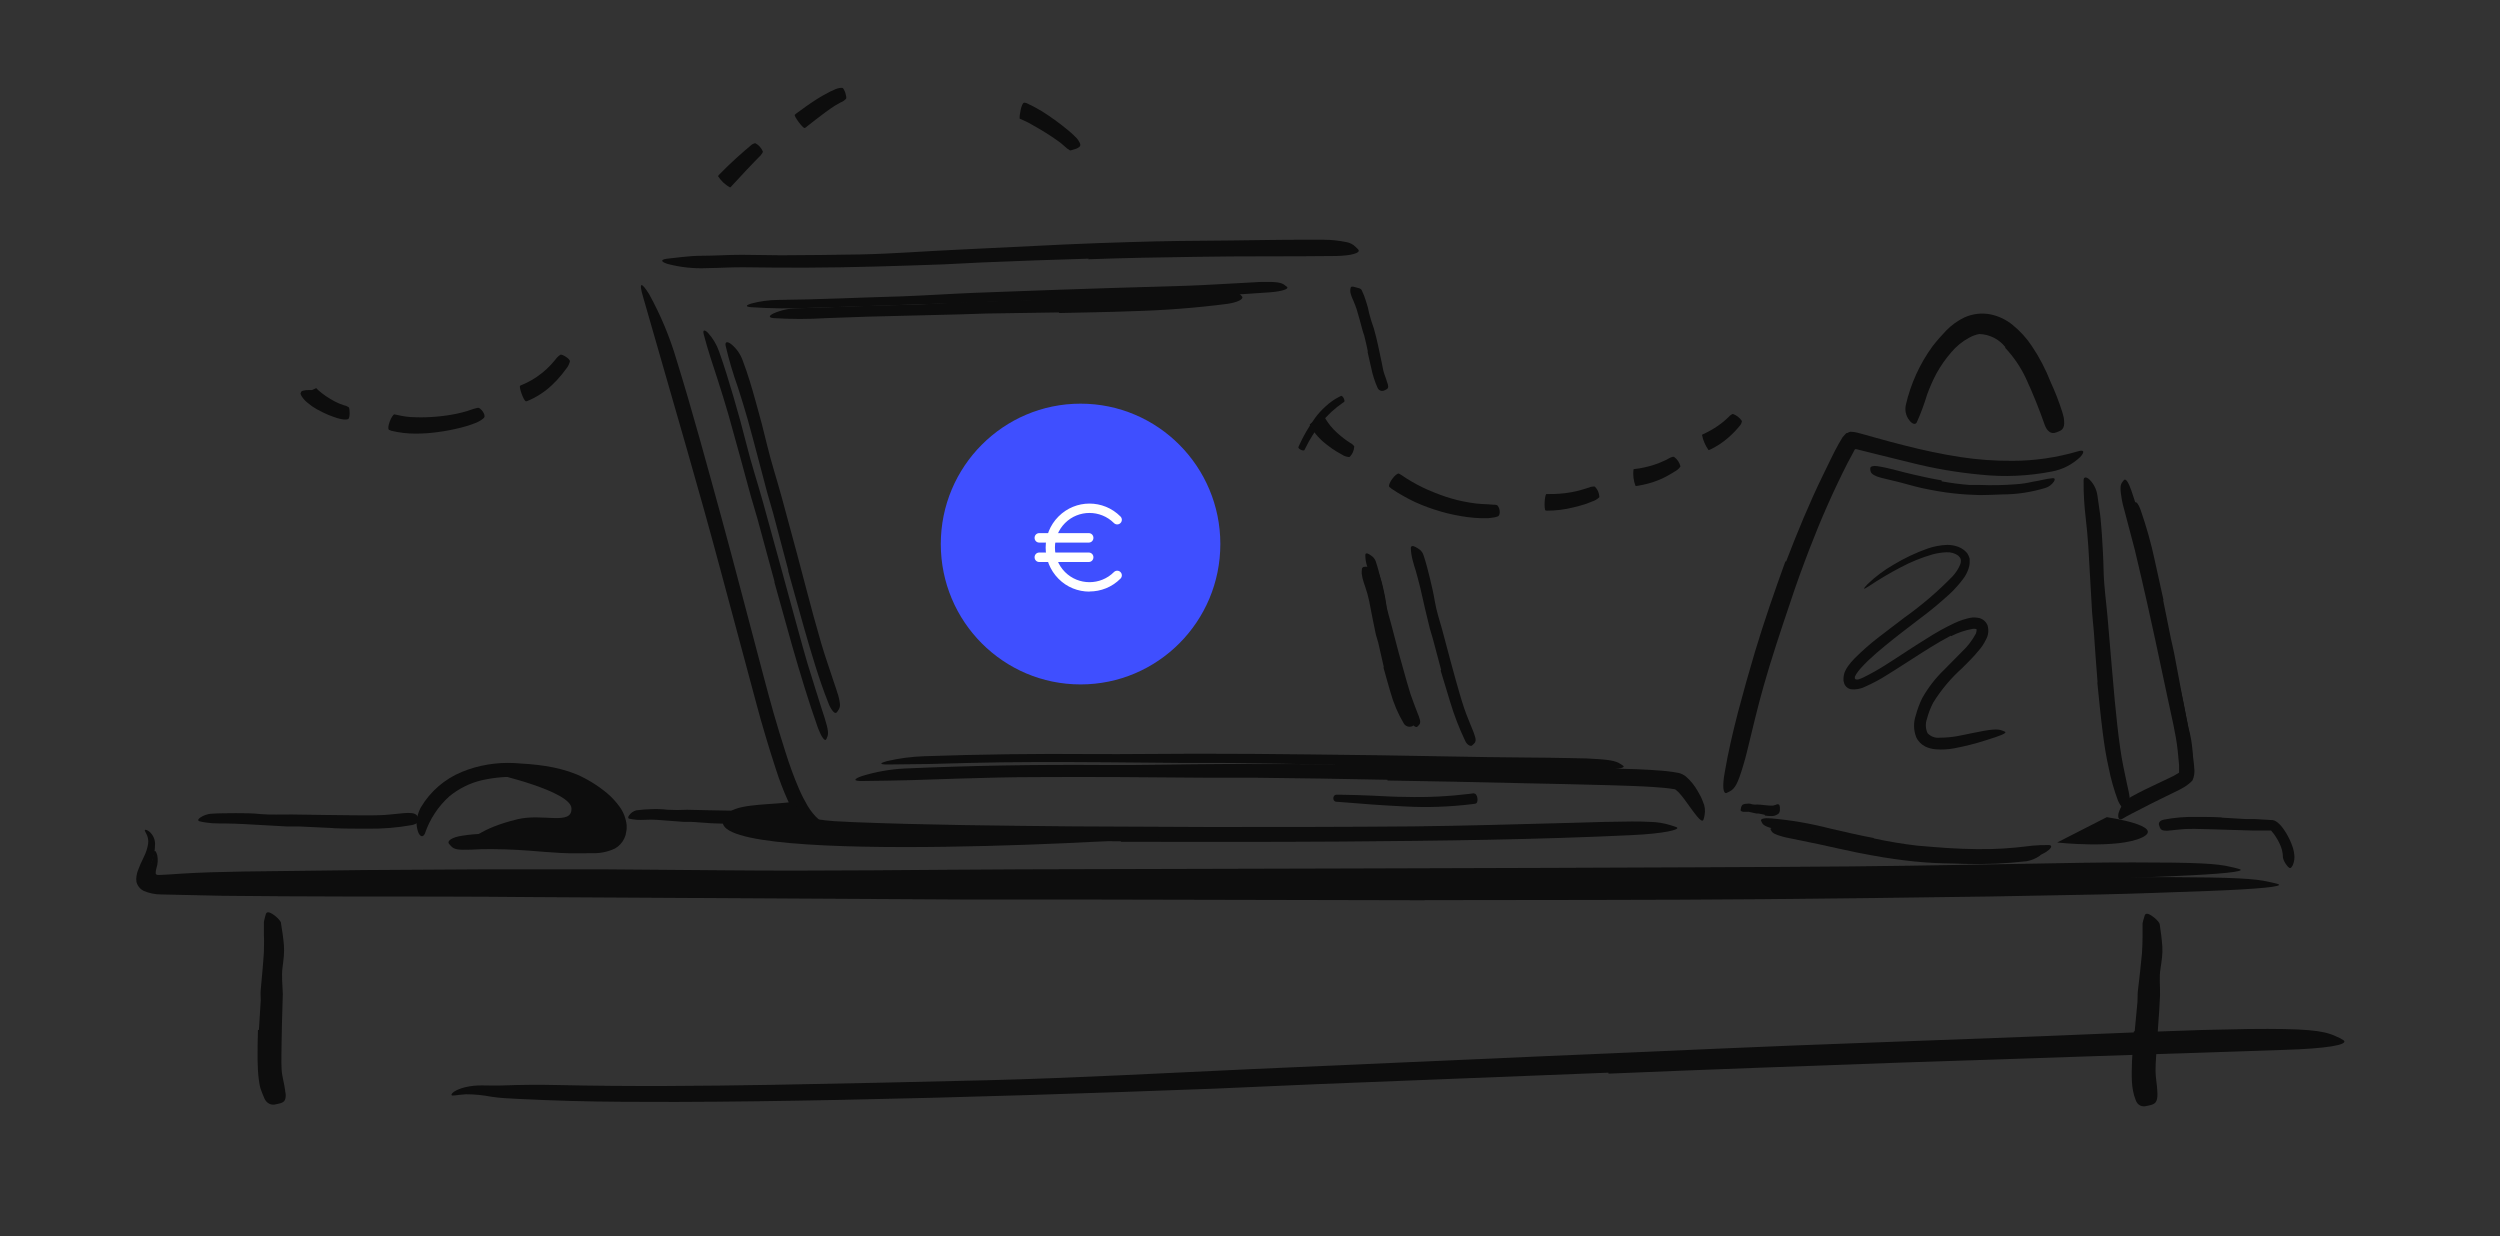 <?xml version="1.0" encoding="UTF-8"?>
<svg id="Calque_1" data-name="Calque 1" xmlns="http://www.w3.org/2000/svg" viewBox="0 0 206.05 101.9">
  <rect x="0" y="0" width="206.05" height="101.9" fill="#333333" stroke="none"/>
  <defs>
    <style>
      .cls-1 {
        fill: #0d0d0d;
      }

      .cls-2 {
        fill: #fff;
      }

      .cls-3 {
        fill: #3f4fff;
      }
    </style>
  </defs>
  <path class="cls-1" d="M116.8,73.14l-26.66.04-9.73.05-34.28-.09c-5.07-.03-10.17,0-15.2,0-3.23,0-6.46,0-9.71-.02l-2.43-.02-2.43-.05-2.43-.06c-.21,0-.41-.02-.63-.04-.3-.02-.59-.08-.87-.19-.12-.06-.23-.14-.31-.25-.07-.11-.1-.25-.08-.39.05-.29.16-.56.32-.81.15-.28.25-.58.29-.89.03-.2.05-.3.11-.29.06,0,.13.12.2.35.07.35.05.71-.06,1.05-.04.14-.07.28-.07.43,0,.08.07.14.15.15.08,0,.16,0,.24,0,.1,0,.46-.02.77-.04l1.04-.07c1.46-.09,3.17-.14,5.03-.17l9.9-.12,9.91-.06h9.93l9.96.08c7.96.08,16.24-.05,24.38-.08l26.86-.07,16.52-.05c8.34-.04,16.73-.05,25.01-.12,6.44-.06,12.75-.2,19.11-.3,1.4-.02,2.77-.03,4.18-.03,5.24,0,6.92.09,8.04.37.25.05.5.11.75.19.5.2-1.63.41-5.46.57l-4.29.18c-1.44.06-2.89.12-4.34.15l-8.83.2c-5.93.12-11.94.21-17.96.29-8.95.12-17.93.13-26.89.19v-.03h0Z"/>
  <path class="cls-1" d="M40.71,63.76s6.35,1.44,6.39,2.87c.05,1.43-2.35.39-4.44.89-3.18.77-3.94,1.82-3.94,1.82,0,0,10.31.56,11.46-.21,1.81-1.2-1.06-3.59-1.97-4.35-1.56-1.3-7.5-1.03-7.5-1.03Z"/>
  <path class="cls-1" d="M92.37,69.34c-6-.04-12.01-.1-18.02-.25l-3.29-.08c-1.1-.04-2.19-.07-3.33-.19-.13-.02-.25-.03-.38-.06-.09-.02-.19-.04-.28-.07l-.14-.06s-.04-.03-.07-.03l-.07-.04c-.17-.14-.26-.22-.38-.31l-.28-.3c-.17-.2-.32-.41-.46-.63-.27-.42-.51-.86-.72-1.31-.4-.88-.74-1.78-1.03-2.7-.3-.9-.57-1.8-.84-2.7-.27-.89-.53-1.82-.77-2.73l-2.92-10.88c-.89-3.32-1.82-6.65-2.76-9.92l-3.63-12.62c-.38-1.28-.12-1.22.51-.2.94,1.71,1.7,3.52,2.25,5.4,1.33,4.28,2.49,8.6,3.68,12.92,1.18,4.32,2.3,8.67,3.46,13.03.28,1.05.56,2.11.86,3.16.3,1.06.63,2.11.96,3.16.33,1.05.7,2.09,1.13,3.08.21.49.45.96.72,1.42l.21.32.23.3c.07.09.15.18.24.27.04.04.08.08.12.11l.09.08s.04.02.06.03l.1.02c.12,0,.24.03.38.05.25.03.52.05.77.07.53.03,1.06.06,1.59.08,6.02.24,12.07.29,18.12.35l11.16.05c5.64,0,11.29,0,16.9-.05,4.35-.05,8.61-.18,12.9-.29l2.82-.08c1.77-.04,2.93-.05,3.75,0,.57.01,1.13.1,1.67.27.18.06.4.12.51.17.37.2-1.1.53-3.69.65-7.68.37-15.79.47-23.92.53-6.04.04-12.12.03-18.17.02l-.03-.03Z"/>
  <path class="cls-1" d="M89.73,21.32c-2.92.08-5.84.19-8.77.31-1.07.04-2.13.12-3.2.16-3.76.13-7.52.26-11.3.27-1.67,0-3.36,0-5.02-.03-1.04-.02-2.1.06-3.18.07-1.09.05-2.19-.07-3.25-.35-.67-.22-.49-.39.08-.44.3-.04.69-.08,1.15-.13.54-.06,1.08-.1,1.62-.1,1.06,0,2.14-.08,3.26-.08s2.17.04,3.26.04c2.16,0,4.33-.04,6.53-.07,2.61-.05,5.34-.27,8.01-.39l8.83-.43c1.81-.08,3.63-.15,5.44-.2,2.75-.09,5.51-.11,8.24-.13,2.12-.02,4.23-.07,6.31-.06h1.38c.61,0,1.23.07,1.83.19.3.05.58.19.79.41.08.07.16.15.23.24.15.25-.57.47-1.83.5-3.74.05-7.66,0-11.61.07-2.93.04-5.88.09-8.83.2v-.03Z"/>
  <path class="cls-1" d="M114.36,64.27c-3.65-.08-7.3-.13-10.96-.17h-4c-4.69-.04-9.39-.08-14.09-.05-2.09,0-4.18.06-6.25.12l-3.99.13c-1.33.04-2.66.05-3.98.07-.82.02-.73-.17-.04-.41,1.14-.35,2.32-.56,3.51-.62,5.43-.24,10.86-.33,16.33-.29,3.27.03,6.68-.07,10.03-.08,3.68,0,7.36,0,11.05.03l6.8.07c3.43.04,6.88.12,10.29.2,2.65.07,5.24.04,7.9.25.3.03.58.05.89.1l.48.08c.22.05.43.15.61.29.4.34.73.76.99,1.22.17.28.32.57.43.88.16.34.2.73.13,1.1-.02.13-.05.26-.1.39-.16.28-.66-.45-1.54-1.67-.15-.21-.32-.41-.5-.61-.08-.08-.16-.15-.24-.21-.04-.03-.08-.05-.14-.05-.24-.03-.49-.08-.77-.1-.28-.02-.56-.05-.86-.07-1.15-.08-2.37-.11-3.58-.15-2.42-.07-4.89-.12-7.36-.17-3.67-.08-7.36-.17-11.04-.22v-.04Z"/>
  <path class="cls-1" d="M63.84,47.95l-1.41-5.19-.55-1.88c-.61-2.22-1.2-4.45-1.83-6.66-.28-.98-.59-1.96-.9-2.93-.41-1.24-.82-2.48-1.15-3.74-.1-.39.08-.39.35-.12.4.44.71.96.91,1.52.45,1.26.83,2.53,1.21,3.81.38,1.28.73,2.57,1.06,3.88.38,1.54.91,3.15,1.35,4.73l1.44,5.23c.29,1.07.58,2.14.88,3.22.45,1.62.88,3.25,1.35,4.85.38,1.25.77,2.46,1.15,3.68.08.27.17.53.26.8.32,1.01.34,1.35.21,1.62-.02.07-.05.13-.09.19-.11.14-.38-.22-.66-.95-.77-2.17-1.47-4.49-2.14-6.82l-1.46-5.23h.03Z"/>
  <path class="cls-1" d="M88.79,24.69l-6.8.17-2.48.1-8.75.29-3.88.12c-1.66.08-3.31.06-4.97-.05-.51-.04-.44-.17,0-.3.71-.19,1.45-.29,2.19-.3,3.35-.03,6.71-.2,10.11-.29,2.03-.07,4.14-.22,6.22-.3l6.85-.25,4.23-.14,6.38-.19c1.64-.06,3.25-.17,4.88-.25l1.07-.06c1.34-.03,1.77.03,2.06.27.07.05.13.1.19.15.13.16-.41.35-1.39.43-2.9.23-5.95.33-9.03.43l-6.86.19v-.02Z"/>
  <path class="cls-1" d="M118.78,55.22l-.67-2.52c-.08-.31-.19-.61-.27-.92-.27-1.1-.53-2.19-.77-3.29-.12-.49-.25-.97-.38-1.44-.09-.3-.2-.61-.27-.92-.08-.31-.13-.63-.14-.95,0-.2.16-.22.38-.1.14.07.26.15.39.25.13.12.23.27.28.44.21.61.36,1.24.52,1.87.15.63.3,1.26.41,1.93.13.77.38,1.54.6,2.31l.68,2.55.43,1.57c.22.77.44,1.58.7,2.35.2.6.45,1.16.68,1.75.05.13.11.25.15.39.18.48.16.66-.06.85-.04.04-.08.08-.12.11-.11.08-.4-.04-.56-.39-.5-1.05-.92-2.14-1.25-3.25-.26-.84-.51-1.69-.77-2.54l.03-.04Z"/>
  <path class="cls-1" d="M112.74,28.97c-.09-.44-.19-.88-.3-1.31-.05-.16-.11-.31-.15-.47-.15-.56-.3-1.13-.47-1.69-.08-.25-.18-.49-.28-.73-.08-.15-.14-.32-.19-.48-.07-.18-.08-.38-.03-.57.03-.13.2-.11.38-.05.11.03.21.05.33.09.09.03.17.08.21.17.14.29.26.6.35.91.11.33.2.66.26,1,.11.41.23.82.38,1.22.13.45.24.9.34,1.36l.18.84c.1.42.17.85.26,1.27.08.33.22.63.31.95.03.07.05.14.07.21.07.27,0,.36-.23.46-.05.02-.09.04-.14.06-.18.05-.37-.04-.46-.2-.25-.55-.43-1.12-.55-1.71l-.3-1.32h.02Z"/>
  <path class="cls-1" d="M114.69,54.48l-.57-2.2c-.07-.27-.17-.53-.23-.8-.23-.95-.45-1.9-.67-2.85-.1-.42-.22-.84-.34-1.25-.08-.27-.16-.53-.23-.8-.08-.27-.12-.54-.12-.82,0-.18.13-.19.31-.08.11.07.22.14.32.23.11.11.19.24.24.39.18.53.31,1.08.44,1.62.13.54.25,1.1.35,1.66.12.67.34,1.34.51,2.01l.58,2.21.38,1.36c.19.68.38,1.37.59,2.04.17.52.38,1.02.57,1.54.04.11.09.22.13.33.15.42.13.57-.04.73-.03.03-.06.07-.1.1-.09.07-.33-.04-.46-.34-.41-.92-.76-1.87-1.04-2.84-.23-.73-.43-1.47-.64-2.2v-.03h0Z"/>
  <path class="cls-1" d="M154.59,69.75c1.12.22,2.25.39,3.38.51l1.24.09c1.46.11,2.93.17,4.41.15.65,0,1.31-.05,1.96-.11l1.25-.12c.41-.03.83-.04,1.26-.04.26,0,.24.14.03.3-.32.23-.69.38-1.07.45-1.72.2-3.45.27-5.19.22-1.04-.05-2.12-.03-3.18-.12-1.15-.08-2.33-.24-3.48-.42-.71-.12-1.41-.25-2.12-.39-1.07-.22-2.13-.46-3.18-.69l-2.43-.5c-.18-.03-.35-.08-.53-.12-.65-.19-.85-.29-.95-.49-.03-.04-.05-.08-.07-.12-.04-.11.26-.18.77-.12,1.52.17,3.03.44,4.51.81,1.12.25,2.26.49,3.39.69h0Z"/>
  <path class="cls-1" d="M147.21,46.28c.93-2.42,1.92-4.83,3.06-7.16.43-.85.81-1.72,1.28-2.55l.32-.54c.1-.12.2-.22.3-.33.16,0,.25-.15.42-.11.17,0,.33.03.49.07l.45.12,1.14.32c.76.21,1.52.42,2.29.61,1.52.39,3.06.72,4.61.96,1.42.22,2.87.32,4.31.31,1.82,0,3.63-.27,5.38-.78.53-.17.57.06.19.47-.65.61-1.45,1.03-2.33,1.19-1.94.38-3.92.47-5.89.26-1.94-.18-3.86-.51-5.75-.99l-2.72-.67-1.36-.34-.4-.1s-.08,0-.11,0c-.02.03-.04.07-.06.1l-.22.42-.34.63c-1.16,2.29-2.2,4.64-3.12,7.04-.57,1.48-1.12,2.98-1.61,4.48-.77,2.28-1.54,4.58-2.19,6.88-.51,1.79-.92,3.57-1.36,5.37-.1.4-.2.78-.32,1.17-.43,1.45-.67,1.89-1.1,2.11-.09.05-.18.1-.28.14-.28.07-.34-.6-.14-1.69.27-1.61.66-3.28,1.09-4.95.44-1.67.91-3.34,1.41-5.02.75-2.49,1.61-4.97,2.5-7.43h.02Z"/>
  <path class="cls-1" d="M154.44,69.1c1.19.26,2.4.46,3.6.6.45.05.89.06,1.33.11,1.56.13,3.13.2,4.71.17.7-.02,1.4-.06,2.09-.13.44-.05.89-.09,1.33-.15.45-.04.9-.06,1.35-.05.28,0,.26.17.05.37-.33.29-.73.47-1.15.55-1.84.24-3.7.33-5.55.26-1.11-.06-2.27-.03-3.42-.14-1.25-.1-2.5-.29-3.73-.5-.77-.13-1.51-.29-2.27-.45l-3.39-.77-2.6-.52c-.19-.04-.38-.08-.57-.13-.7-.19-.91-.31-1.01-.54-.03-.05-.05-.1-.07-.15-.04-.14.28-.23.82-.18,1.64.14,3.26.42,4.85.83,1.2.28,2.41.56,3.62.79v.03Z"/>
  <path class="cls-1" d="M172.88,56.21c-.11-1.41-.22-2.81-.31-4.21-.04-.54-.11-1.03-.14-1.53-.1-1.8-.21-3.61-.31-5.42-.05-.8-.13-1.61-.22-2.39-.12-1.02-.18-2.04-.17-3.07,0-.32.24-.3.5-.05.35.35.57.81.64,1.3l.22,1.55c.07.54.09,1.04.14,1.56.07,1.04.13,2.09.15,3.14.03,1.26.22,2.56.33,3.84l.36,4.23c.07.87.15,1.74.23,2.6.13,1.31.26,2.63.45,3.92.14,1,.35,1.98.56,2.95l.14.63c.04.2.06.37.08.51.01.14,0,.26,0,.34,0,.16-.06.31-.15.44-.04.06-.07.12-.11.17-.07.07-.15.04-.28-.08-.18-.19-.32-.41-.42-.64-.33-.88-.59-1.79-.77-2.71-.21-.93-.36-1.87-.48-2.82-.18-1.41-.32-2.83-.46-4.24h.03Z"/>
  <path class="cls-1" d="M178.54,51.43l1.03,4.76c.13.58.28,1.15.4,1.74.2,1.01.4,2.02.57,3.04.08.51.16,1.02.23,1.54.03.26.07.54.08.79.05.35,0,.71-.15,1.03l-.11.11c-.21.2-.45.37-.7.51-.21.12-.43.23-.64.33l-1.25.61c-.53.25-1.07.54-1.56.79-.48.25-1.03.51-1.48.79-.27.17-.43,0-.36-.41.16-.59.54-1.09,1.07-1.4.74-.41,1.47-.76,2.2-1.1.37-.17.72-.34,1.07-.51.17-.08.34-.17.48-.26.13-.08.15-.1.18-.11v-.63c-.03-.38-.07-.77-.11-1.16-.15-1.43-.53-2.9-.83-4.35l-1.02-4.79-.65-2.95c-.34-1.48-.67-2.98-1.03-4.45-.3-1.14-.6-2.26-.89-3.38-.07-.25-.14-.49-.18-.75-.17-.94-.15-1.27.05-1.51.04-.06.08-.11.13-.16.16-.12.37.23.6.89.68,1.97,1.22,4.08,1.74,6.21l1.12,4.78v-.02h-.02Z"/>
  <path class="cls-1" d="M165.28,28.61c-.52-.66-1.3-1.05-2.14-1.08-.3.05-.58.16-.85.31-.56.3-1.06.71-1.47,1.2-.46.53-.86,1.1-1.2,1.71-.3.56-.56,1.15-.78,1.75-.24.79-.52,1.56-.86,2.31-.12.24-.4.12-.62-.18-.28-.36-.38-.82-.28-1.26.4-1.74,1.15-3.39,2.2-4.83.34-.44.73-.88,1.13-1.3.43-.44.94-.81,1.5-1.08.67-.3,1.42-.39,2.14-.25.68.14,1.31.44,1.84.88.6.49,1.13,1.06,1.56,1.71.63.93,1.15,1.93,1.56,2.98.36.78.68,1.59.94,2.41.06.19.11.37.15.56.1.72-.03.98-.47,1.13-.1.04-.19.08-.3.1-.34.07-.62-.19-.79-.62-.46-1.32-.98-2.62-1.57-3.89-.43-.92-1.01-1.76-1.7-2.5v-.07h.01Z"/>
  <path class="cls-1" d="M178.29,49.48l.65,3.22c.08.39.19.78.26,1.18.26,1.38.53,2.78.78,4.16.11.62.24,1.23.37,1.84.22.78.35,1.57.38,2.38,0,.25-.18.25-.41.07-.31-.24-.54-.57-.64-.96-.33-1.58-.68-3.17-.87-4.8-.13-.98-.38-1.97-.58-2.95l-.65-3.25-.41-2c-.21-1.01-.41-2.02-.65-3.02-.18-.78-.4-1.53-.6-2.29-.04-.17-.09-.33-.12-.51-.11-.63-.09-.85.06-1.03.03-.04.07-.08.1-.11.12-.09.3.15.46.59.48,1.38.88,2.78,1.18,4.21.23,1.08.47,2.15.71,3.22l-.02.03h.01Z"/>
  <path class="cls-1" d="M160.03,39.67c.76.14,1.53.24,2.3.3h.85c1,.04,2,.02,3.01-.06.45-.03.89-.1,1.32-.2.57-.08,1.11-.25,1.69-.3.18,0,.19.12.07.3-.17.24-.4.41-.67.5-1.15.35-2.35.54-3.55.54l-1.1.04c-.37,0-.74.03-1.11,0-.81-.02-1.62-.09-2.42-.2-.49-.07-.98-.15-1.47-.25-.75-.14-1.47-.34-2.19-.54-.53-.15-1.12-.26-1.67-.41-.12-.03-.24-.07-.37-.11-.44-.18-.53-.3-.57-.54v-.15c0-.15.25-.22.58-.17,1.01.15,1.99.48,3.01.7.76.17,1.52.35,2.29.47v.08s-.01,0-.01,0Z"/>
  <path class="cls-1" d="M24.76,32.4c.02.08.04.15.08.22.12.2.27.38.45.53.14.12.28.23.42.33.28.19.57.35.88.5.3.15.61.28.93.39.16.06.33.11.5.15.09.02.18.04.27.05.1.01.19.01.29,0,.05,0,.09-.02.13-.04.15-.1.12-.82.05-.94-.02-.02-.04-.04-.07-.05-.05-.02-.11-.08-.17-.09-.06-.01-.12-.03-.18-.05-.12-.04-.25-.09-.38-.14-.26-.11-.51-.24-.75-.39-.24-.14-.47-.3-.69-.47-.1-.08-.2-.16-.3-.25-.04-.03-.07-.07-.11-.11-.03-.03-.05-.08-.05-.05-.1.06-.25.1-.28.13-.04.02-.09.03-.13.03h-.24c-.15,0-.29.01-.43.05-.11.02-.2.1-.19.2Z"/>
  <path class="cls-1" d="M32.07,35.43c.07.03.13.06.2.08.64.15,1.29.23,1.95.23.63,0,1.26-.04,1.88-.13.62-.08,1.23-.2,1.84-.35.3-.08.61-.16.91-.27.15-.05.3-.11.45-.17.15-.07.3-.15.43-.25.07-.04.12-.1.17-.15.17-.23-.28-.8-.48-.81-.05,0-.11.02-.16.03-.13.04-.26.06-.38.11-.13.05-.26.09-.38.13-.27.08-.55.15-.82.21-.56.12-1.13.2-1.71.25-.57.05-1.14.07-1.71.05-.54,0-1.08-.08-1.61-.21-.05,0-.1-.02-.15-.03-.21.05-.66,1.12-.43,1.29Z"/>
  <path class="cls-1" d="M43.35,33.08s.08-.02.12-.03c.75-.31,1.43-.75,2.02-1.31.29-.27.56-.56.81-.87.12-.15.24-.31.36-.47.13-.15.22-.32.28-.51.02-.04.03-.08.03-.13,0-.18-.61-.57-.77-.53-.04.02-.07.04-.1.07-.07.05-.14.12-.2.18l-.16.2c-.11.13-.23.26-.34.39-.23.25-.48.48-.75.69-.51.41-1.09.75-1.7.99-.03.02-.06.03-.09.05-.09.13.29,1.22.48,1.27Z"/>
  <path class="cls-1" d="M60.16,15.46s.05-.03.08-.06l1.3-1.4.66-.69.33-.34.17-.17c.05-.06.1-.13.14-.2.02-.03.03-.07.04-.1-.12-.3-.34-.55-.63-.7-.04,0-.08.02-.11.03-.08.03-.15.07-.22.12l-.18.16-.38.32-.73.65c-.48.44-.95.89-1.4,1.36-.02.03-.04.05-.05.08.25.39.59.71.99.93Z"/>
  <path class="cls-1" d="M66.3,10.56s.07-.03.1-.05c.55-.43,1.08-.86,1.62-1.25.27-.2.54-.39.81-.56.14-.08.28-.16.42-.24.07-.03.14-.07.21-.1.07-.03.13-.1.2-.15.03-.02.06-.05.08-.08.07-.15-.15-.83-.31-.89-.04,0-.08,0-.13,0-.19.02-.38.07-.55.16-.17.07-.34.15-.5.24-.33.17-.64.35-.94.54-.61.39-1.18.8-1.73,1.21-.03.03-.05.05-.08.08-.04.15.65,1.08.81,1.08Z"/>
  <path class="cls-1" d="M84.02,9.76s.05.03.07.04c.36.15.71.32,1.04.52.36.2.72.41,1.07.63.35.22.7.45,1.03.69.16.12.33.24.48.39.08.07.15.13.22.19.03.03.07.06.12.08l.1.07s.05.04.08.03c.11-.05.85-.16.81-.48,0-.04-.02-.08-.03-.11l-.04-.08c-.06-.12-.13-.23-.22-.33-.08-.09-.17-.17-.25-.25-.17-.17-.34-.3-.51-.45-.34-.29-.7-.55-1.05-.81s-.72-.5-1.1-.74c-.4-.24-.81-.46-1.23-.65-.06-.02-.12-.03-.18-.04-.27,0-.42,1.17-.39,1.28Z"/>
  <path class="cls-1" d="M107.95,35.01s.03.08.04.12c.36.6.83,1.12,1.39,1.54.26.21.54.4.82.57.15.09.29.17.44.25.14.09.31.15.48.17.04.01.08.01.12,0,.23-.23.36-.54.38-.86-.01-.03-.03-.06-.06-.08-.05-.05-.1-.12-.16-.15-.07-.03-.12-.07-.18-.11-.12-.07-.23-.16-.35-.24-.23-.17-.45-.35-.66-.54-.4-.36-.74-.78-1.01-1.24-.02-.02-.03-.04-.05-.05-.11-.01-1.18.45-1.2.62Z"/>
  <path class="cls-1" d="M114.51,40.13c.06.05.12.1.18.15.62.42,1.28.79,1.96,1.11.68.31,1.38.56,2.1.77.72.21,1.46.36,2.2.46.38.05.75.08,1.13.09h.57c.19-.02.38-.04.57-.08.08-.02.16-.04.24-.07.27-.14.14-.85-.11-.94-.07-.02-.14-.02-.22-.02-.33-.04-.66-.04-1-.06-.34-.02-.68-.06-1.01-.12-.68-.11-1.34-.27-1.99-.49-.65-.22-1.28-.47-1.9-.77-.61-.3-1.2-.64-1.76-1.03-.06-.04-.12-.07-.18-.1-.25-.05-.95.88-.78,1.11Z"/>
  <path class="cls-1" d="M127.37,42.07s.08.02.12.02c.74,0,1.48-.09,2.19-.27.36-.08.72-.19,1.07-.3.17-.06.34-.13.51-.2.18-.06.34-.15.48-.27.03-.02.07-.05.08-.09-.01-.33-.15-.64-.38-.86-.04,0-.07,0-.11,0-.08,0-.17.02-.25.04l-.23.08c-.15.05-.31.1-.46.14-.31.09-.62.17-.94.22-.63.11-1.26.15-1.9.14h-.1c-.15.09-.2,1.25-.07,1.35Z"/>
  <path class="cls-1" d="M134.82,40.05h.1c.64-.1,1.28-.27,1.87-.52.3-.13.59-.27.87-.44.14-.08.28-.17.41-.25.15-.08.28-.19.38-.32.03-.03.05-.06.05-.1-.08-.31-.27-.58-.53-.77-.03,0-.07,0-.1,0-.07.02-.14.04-.21.07-.06.04-.12.07-.18.1-.12.07-.25.13-.39.19-.25.12-.51.22-.77.3-.53.17-1.06.29-1.61.35-.03,0-.06.02-.08.03-.05.46,0,.93.17,1.36Z"/>
  <path class="cls-1" d="M140.83,37.09s.06-.01.09-.02c.53-.25,1.03-.57,1.48-.96.22-.19.43-.39.63-.6.1-.11.2-.22.29-.33l.14-.17c.04-.07.07-.13.09-.21.01-.03.02-.07.02-.1-.18-.27-.44-.47-.74-.58-.03,0-.06.01-.09.03-.11.06-.21.14-.29.24-.08.08-.18.17-.27.25-.18.16-.38.31-.58.45-.4.28-.82.51-1.26.71-.02,0-.04.03-.06.05.09.45.27.87.54,1.25Z"/>
  <path class="cls-1" d="M21.34,84.87l.15-2.42c0-.29-.03-.59,0-.88.09-1.04.2-2.07.26-3.11,0-.46.03-.92,0-1.38v-1.1l.05-.22c.03-.15.07-.29.12-.44.06-.18.26-.16.52,0,.17.11.3.21.41.32.07.07.14.14.2.22.03.04.05.08.08.12.03.04.03.08.03.12.1.6.19,1.2.24,1.8.05.6-.03,1.2-.11,1.81-.1.72,0,1.47.02,2.21-.02.81-.05,1.63-.07,2.44l-.03,1.5c0,.76-.04,1.52,0,2.27.03.58.22,1.16.29,1.73,0,.13.05.25.05.38,0,.48-.13.63-.6.73-.1.03-.2.05-.32.07-.36.05-.67-.15-.83-.49-.11-.26-.22-.52-.31-.78-.09-.26-.12-.53-.16-.8-.07-.54-.09-1.08-.1-1.63,0-.81,0-1.62.03-2.44l.07-.02Z"/>
  <path class="cls-1" d="M175.94,85.01l.23-2.43c.02-.29,0-.59.03-.88.12-1.04.25-2.08.34-3.12.03-.46.05-.93.05-1.38v-1.1l.05-.22c.04-.15.08-.29.13-.44.07-.18.26-.16.52,0,.16.11.3.21.41.32.07.07.14.14.2.22l.08.12s.03.08.03.12c.09.6.17,1.2.21,1.8s-.06,1.2-.15,1.81c-.12.72-.02,1.48-.04,2.22-.03.81-.09,1.63-.15,2.44l-.1,1.5c-.04.76-.12,1.52-.12,2.27,0,.59.14,1.16.15,1.74,0,.13.02.25,0,.38-.04.48-.2.63-.68.73-.1.02-.21.05-.33.07-.36.04-.65-.15-.77-.5-.42-1.04-.33-2.13-.31-3.22.05-.81.1-1.63.15-2.45l.07-.02Z"/>
  <path class="cls-1" d="M110.05,63.03c-3.12-.07-6.23-.12-9.35-.15h-3.41c-4.01-.04-8.01-.08-12.02-.07-1.78,0-3.56.03-5.33.07l-3.4.09c-1.15.02-2.27.03-3.4.04-.71,0-.62-.12-.03-.28.98-.23,1.99-.36,3-.4,4.63-.16,9.26-.22,13.92-.18,2.79.02,5.7-.03,8.55-.03,3.14,0,6.28.02,9.42.06l5.8.07,8.77.15c2.26.04,4.47.03,6.71.08l1.47.03c1.84.08,2.42.19,2.8.45.09.05.17.11.25.17.17.17-.59.31-1.92.29-3.98-.02-8.18-.1-12.4-.18l-9.42-.18-.02-.03Z"/>
  <path class="cls-1" d="M121.47,65.38l-.27.04c-1.78.22-3.56.31-5.35.26-.9,0-1.8-.06-2.69-.1-.89-.04-1.81-.07-2.72-.08h-.29c-.33,0-.35.56-.02.58l.29.02,2.69.21c.9.06,1.81.12,2.72.16,1.83.1,3.67.03,5.48-.19l.28-.04c.32-.03.2-.89-.12-.84Z"/>
  <path class="cls-1" d="M117.42,74.2l-27.66-.06h-10.08l-35.55-.2c-5.25-.05-10.54-.05-15.75-.05-3.35,0-6.71-.03-10.07-.06l-5.04-.11c-.49,0-.97-.1-1.42-.29-.3-.15-.51-.41-.6-.73-.03-.16-.03-.32,0-.49.02-.13.05-.26.09-.39.15-.41.32-.81.52-1.2.17-.34.29-.7.35-1.08.04-.29-.02-.59-.16-.84-.09-.17-.15-.27-.1-.3.05-.03.18,0,.38.16.28.25.45.61.45.99,0,.57-.11,1.13-.32,1.66-.1.29-.19.59-.26.89-.01.06-.02.13-.02.19-.01.03-.01.07,0,.1.02.05.06.08.1.1,0,0,.07,0,.11.03.04.03.12.03.2.03.17.02.34.03.51.03h.6l.65-.02c.87-.03,1.8-.05,2.76-.05l10.26-.08,10.28-.02c6.86-.02,13.73.02,20.62.13,8.25.11,16.84,0,25.29,0l27.86.03h17.14c8.65,0,17.35,0,25.94-.03,6.68-.03,13.22-.15,19.83-.23,1.45-.02,2.87-.02,4.34-.02,5.43.02,7.16.12,8.33.39.27.07.62.13.77.19.52.2-1.69.41-5.67.56l-4.46.16c-1.49.05-3,.1-4.51.13l-9.15.17c-6.15.09-12.38.16-18.63.22-9.28.08-18.6.06-27.9.08h-.02Z"/>
  <path class="cls-1" d="M183.11,67.39l2.04.12h.74l1.35.08h.07s.04.02.07.02c.04,0,.08.02.12.04.08.04.15.08.22.14.1.08.2.18.29.28.15.18.29.38.41.58.22.36.4.75.54,1.16.09.27.14.55.15.83,0,.15-.02.3-.06.44-.02.07-.05.15-.07.21-.03.07-.08.13-.12.19-.11.16-.27,0-.41-.2-.14-.17-.24-.38-.29-.6,0-.4-.1-.8-.28-1.16-.09-.2-.2-.39-.32-.57-.06-.1-.12-.18-.19-.27s-.15-.17-.15-.19c-.01-.02-.03-.03-.05-.04h-1.55l-2.05-.06-1.26-.04c-.64,0-1.28-.05-1.92-.03-.49,0-.98.08-1.46.12-.1,0-.21.03-.32.03-.38,0-.53-.06-.61-.32-.02-.06-.05-.12-.06-.18-.04-.2.12-.36.42-.42.89-.17,1.79-.24,2.69-.22.68,0,1.37,0,2.05.04l.03.02Z"/>
  <path class="cls-1" d="M50.25,68.72c.07-.08.12-.18.13-.29.02-.06.03-.13.03-.2v-.21c-.07-.34-.21-.65-.42-.92-.52-.66-1.16-1.21-1.88-1.63-.54-.32-1.11-.57-1.69-.77-1.08-.35-2.2-.57-3.33-.64-1.14-.09-2.28,0-3.39.25-.97.23-1.87.68-2.65,1.31-.93.83-1.63,1.9-2.03,3.08-.16.36-.42.26-.57-.16-.09-.28-.13-.57-.12-.86.05-.39.16-.77.34-1.11.78-1.33,1.98-2.37,3.4-2.95,1.36-.56,2.83-.8,4.3-.73,1.72.1,3.46.24,5.17.94.89.39,1.73.91,2.49,1.54.39.33.73.7,1.03,1.11.33.45.53.98.59,1.54v.27c0,.09-.02.18-.04.27l-.05.27c-.03.09-.06.17-.1.26-.16.35-.43.65-.77.84-.58.28-1.23.41-1.87.39-.85,0-1.74.03-2.62-.02-.87-.05-1.74-.12-2.6-.19-1.33-.1-2.64-.14-3.93-.12l-.85.04c-1.05.03-1.38,0-1.65-.3-.07-.06-.12-.14-.18-.21-.14-.23.28-.52,1.1-.64,2.44-.39,4.97-.03,7.4.1.45.03.9.05,1.35.05h1.36c.43.01.86,0,1.28-.04.26,0,.5-.1.7-.27h.05Z"/>
  <path class="cls-1" d="M64.97,47l-1.25-4.71c-.15-.57-.34-1.13-.49-1.7-.54-2.01-1.05-4.03-1.61-6.04-.25-.89-.53-1.77-.81-2.65-.4-1.11-.73-2.24-1-3.39-.08-.36.14-.39.45-.15.43.35.76.81.95,1.34.43,1.13.77,2.29,1.09,3.45.33,1.16.64,2.33.92,3.52.34,1.42.81,2.85,1.2,4.28l1.28,4.73.77,2.92c.38,1.47.79,2.95,1.21,4.4.33,1.13.72,2.21,1.08,3.32.08.24.17.48.24.73.12.32.19.65.23.99.02.18-.04.37-.15.51-.04.07-.08.12-.13.18-.08.07-.19.02-.31-.12-.17-.22-.3-.46-.38-.71-.77-1.93-1.38-4.04-1.99-6.15-.44-1.57-.88-3.15-1.32-4.73h.03Z"/>
  <path class="cls-1" d="M87.26,25.75l-5.95.09-2.17.07-7.65.19-3.39.12c-1.45.09-2.9.09-4.34,0-.45-.04-.38-.21,0-.39.61-.27,1.26-.41,1.92-.42,2.93-.08,5.86-.23,8.83-.28,1.77-.03,3.62-.18,5.44-.25l6-.18,3.69-.1c1.86-.06,3.73-.1,5.57-.19,1.44-.08,2.84-.22,4.25-.35.31-.03.61-.07.93-.09,1.15-.08,1.54,0,1.81.29.07.06.12.12.18.19.12.2-.34.46-1.19.59-2.62.34-5.25.54-7.89.61-2,.08-4.01.1-6,.15l-.03-.04Z"/>
  <path class="cls-1" d="M114.06,55.01l-.47-2.06c-.06-.25-.16-.49-.21-.74-.19-.89-.36-1.77-.53-2.66-.08-.39-.19-.78-.32-1.16-.08-.24-.17-.48-.23-.73-.03-.13-.05-.25-.07-.39,0-.13,0-.26.02-.39.03-.17.25-.21.55-.15.17.03.34.08.49.15.15.07.26.18.33.32.19.49.33.98.43,1.49.12.51.2,1.02.25,1.54.1.63.25,1.26.44,1.87l.48,2.06c.1.42.2.85.31,1.26.17.64.32,1.28.53,1.9.17.48.39.93.6,1.38.05.1.1.2.14.3.15.39.1.54-.23.74-.07.04-.13.09-.18.12-.26.1-.55,0-.69-.23-.48-.81-.85-1.68-1.1-2.58-.21-.67-.38-1.37-.58-2.05h.03Z"/>
  <path class="cls-1" d="M110.49,32.65l-.12.06c-.4.2-.77.47-1.1.77-.33.3-.63.62-.89.98-.51.71-.95,1.46-1.31,2.26l-.05.12c-.07.15.43.39.5.24l.06-.12c.36-.75.81-1.45,1.32-2.11.25-.32.53-.62.83-.9.3-.27.61-.52.94-.75l.11-.07c.12-.09-.12-.57-.27-.5Z"/>
  <path class="cls-1" d="M173.64,67.35s4.92.72,2.9,1.68c-2.02.96-6.99.41-6.99.41l4.09-2.09Z"/>
  <path class="cls-1" d="M160.79,52.39c-1.18.62-2.33,1.37-3.48,2.11-.58.37-1.16.75-1.75,1.11-.6.39-1.23.72-1.89,1.01-.34.16-.72.23-1.1.19-.19-.03-.37-.14-.48-.3-.06-.08-.1-.17-.11-.26l-.04-.14v-.15c0-.21.04-.42.12-.61.07-.15.15-.3.25-.44.16-.22.34-.44.53-.63.64-.64,1.32-1.24,2.04-1.79.7-.54,1.41-1.08,2.11-1.61,1.42-1.01,2.75-2.15,3.97-3.41.24-.27.44-.57.58-.9.06-.14.09-.29.07-.44-.03-.05-.03-.14-.07-.17-.05-.06-.1-.12-.15-.17-.28-.2-.62-.29-.96-.27-.37.01-.74.07-1.1.16-.95.27-1.86.64-2.73,1.11-.88.46-1.74.97-2.56,1.52-.53.35-.5.24-.13-.15.64-.62,1.36-1.16,2.14-1.61.9-.54,1.84-.99,2.83-1.34.52-.18,1.06-.28,1.61-.3.31,0,.62.05.91.16.16.06.31.14.45.25.07.05.13.11.19.17.08.07.15.17.19.27.05.09.08.19.11.29v.3c0,.18-.04.36-.1.54-.1.29-.24.56-.42.8-.32.43-.68.84-1.07,1.21-.77.71-1.57,1.38-2.4,2-.98.75-1.99,1.51-2.95,2.3-.49.4-.96.8-1.41,1.23-.22.22-.44.43-.63.65-.1.11-.19.22-.27.34-.07.09-.13.19-.18.29-.05.09-.07.27.07.29.06.01.12.01.18,0,.14-.04.28-.1.41-.16.61-.3,1.2-.63,1.77-.99,1.16-.73,2.31-1.52,3.49-2.24.73-.47,1.49-.89,2.27-1.26.41-.19.85-.34,1.29-.43.26-.05.52-.03.78.03.3.09.54.32.65.61.11.4.06.82-.15,1.18-.15.31-.34.6-.57.86-.43.54-.9.98-1.35,1.44-.94.84-1.76,1.81-2.42,2.88-.22.42-.39.87-.51,1.33-.14.39-.12.81.05,1.18.26.28.64.42,1.02.37.46,0,.93-.04,1.39-.12.42-.07.82-.17,1.24-.25,1.57-.33,2.11-.37,2.49-.22.09.03.17.06.25.1.17.13-.45.35-1.57.7-.86.28-1.74.5-2.64.67-.49.09-1,.12-1.5.08-.3-.02-.6-.1-.87-.23-.33-.17-.6-.44-.75-.78-.22-.58-.23-1.21-.03-1.79.13-.49.31-.97.53-1.42.49-.87,1.1-1.66,1.82-2.35l1.46-1.48c.45-.42.83-.91,1.12-1.45.03-.05.05-.1.05-.15,0-.04.04-.1.03-.13-.01-.03,0-.05,0-.1s0,0-.06-.04c-.1-.02-.2-.02-.3,0-.6.11-1.18.31-1.73.59h-.02Z"/>
  <path class="cls-1" d="M58.72,67.86l-1.72-.12h-.63l-2.24-.17c-.33-.02-.67-.02-.99,0-.21,0-.42.02-.64,0-.21-.02-.43-.05-.63-.09-.13-.03-.12-.16,0-.3.14-.19.33-.32.56-.39.43-.06.86-.09,1.29-.1.43-.02.87,0,1.3.05.53.03,1.06.03,1.6,0l1.76.04,1.08.02c.55,0,1.09.04,1.64,0,.42,0,.83-.11,1.25-.15.09,0,.18-.03.27-.03.34,0,.45.1.53.35,0,.06.04.12.05.17.03.19-.11.39-.36.47-.75.21-1.52.31-2.3.29-.59,0-1.18-.02-1.76-.04l-.04-.02Z"/>
  <path class="cls-1" d="M145.43,67.15c-.16-.03-.33-.07-.49-.1h-.18l-.63-.14c-.09,0-.19,0-.28,0h-.18c-.06-.01-.13-.04-.18-.07-.04-.03-.04-.12,0-.24.01-.11.07-.21.15-.29.12-.05.25-.07.38-.07.13-.02.26,0,.38.05.15.03.3.03.45.02.17,0,.33.02.5.04l.31.03c.15.02.31.02.46.02.12-.03.24-.06.35-.11.03,0,.05,0,.08,0,.1,0,.13.08.15.27v.13c.01.13-.02.26-.1.36-.18.15-.41.23-.64.21-.17,0-.33-.02-.49-.04l-.03-.07Z"/>
  <path class="cls-1" d="M27.48,68.25l-2.78-.13h-1.02l-3.58-.2c-.53-.03-1.06-.04-1.59-.05-.34,0-.68,0-1.02-.02-.34-.03-.68-.07-1.01-.15-.21-.05-.17-.17,0-.3.27-.19.58-.3.9-.33.68-.05,1.37-.04,2.06-.05.69,0,1.38,0,2.07.08.83.07,1.69.02,2.54.03l2.8.04,1.72.02c.87,0,1.75.03,2.61,0,.67,0,1.33-.11,1.99-.16.15,0,.29-.03.44-.03.55,0,.72.1.84.35.03.05.06.11.08.17.06.19-.17.39-.56.48-1.22.22-2.45.32-3.69.3-.93,0-1.87,0-2.81-.04l.02-.02Z"/>
  <path class="cls-1" d="M95.61,69.02c-3.42.39-41.21,2.44-35.44-2.12.87-.68,4-.59,5.07-.81l1.92,1.95,28.45.98Z"/>
  <path class="cls-1" d="M132.56,88.41l-23.84.94-8.7.38c-10.23.38-20.45.72-30.68.92-4.54.09-9.1.16-13.61.17-2.9,0-5.8,0-8.7-.08-1.45-.04-2.9-.1-4.35-.17l-1.09-.06c-.38-.02-.75-.07-1.11-.12-.68-.13-1.38-.2-2.08-.2-.82.05-1.18.18-1.19.05-.02-.13.33-.43,1.12-.63.47-.11.95-.16,1.43-.15.55,0,1.15.03,1.76,0,1.29-.05,2.84-.07,4.5-.03,5.89.13,11.78.08,17.69-.02,5.91-.1,11.83-.24,17.78-.38,7.11-.18,14.52-.59,21.79-.92l24.01-1.06,14.78-.64c7.46-.33,14.98-.57,22.38-.86,5.76-.2,11.4-.49,17.11-.66l3.74-.08c4.7-.05,6.19.11,7.2.59.23.09.45.2.66.34.45.38-1.47.69-4.89.79l-31.65,1.05c-8,.29-16.03.57-24.05.91v-.06h0Z"/>
  <path class="cls-3" d="M89.06,56.41c6.36,0,11.52-5.18,11.52-11.57s-5.16-11.57-11.52-11.57-11.52,5.18-11.52,11.57,5.16,11.57,11.52,11.57Z"/>
  <path class="cls-2" d="M89.79,48.76c-.93,0-1.85-.35-2.55-1.06-1.41-1.42-1.41-3.72,0-5.13,1.41-1.42,3.7-1.42,5.11,0,.15.15.15.39,0,.54-.15.15-.39.15-.54,0-1.11-1.11-2.92-1.11-4.03,0-1.11,1.11-1.11,2.93,0,4.04,1.11,1.11,2.92,1.11,4.03,0,.15-.15.39-.15.54,0,.15.15.15.39,0,.54-.7.71-1.63,1.06-2.55,1.06Z"/>
  <path class="cls-2" d="M89.74,44.72h-4.09c-.21,0-.38-.17-.38-.39s.17-.39.38-.39h4.09c.21,0,.38.17.38.39s-.17.39-.38.39Z"/>
  <path class="cls-2" d="M89.74,46.32h-4.09c-.21,0-.38-.17-.38-.39s.17-.39.38-.39h4.09c.21,0,.38.17.38.39s-.17.39-.38.39Z"/>
</svg>